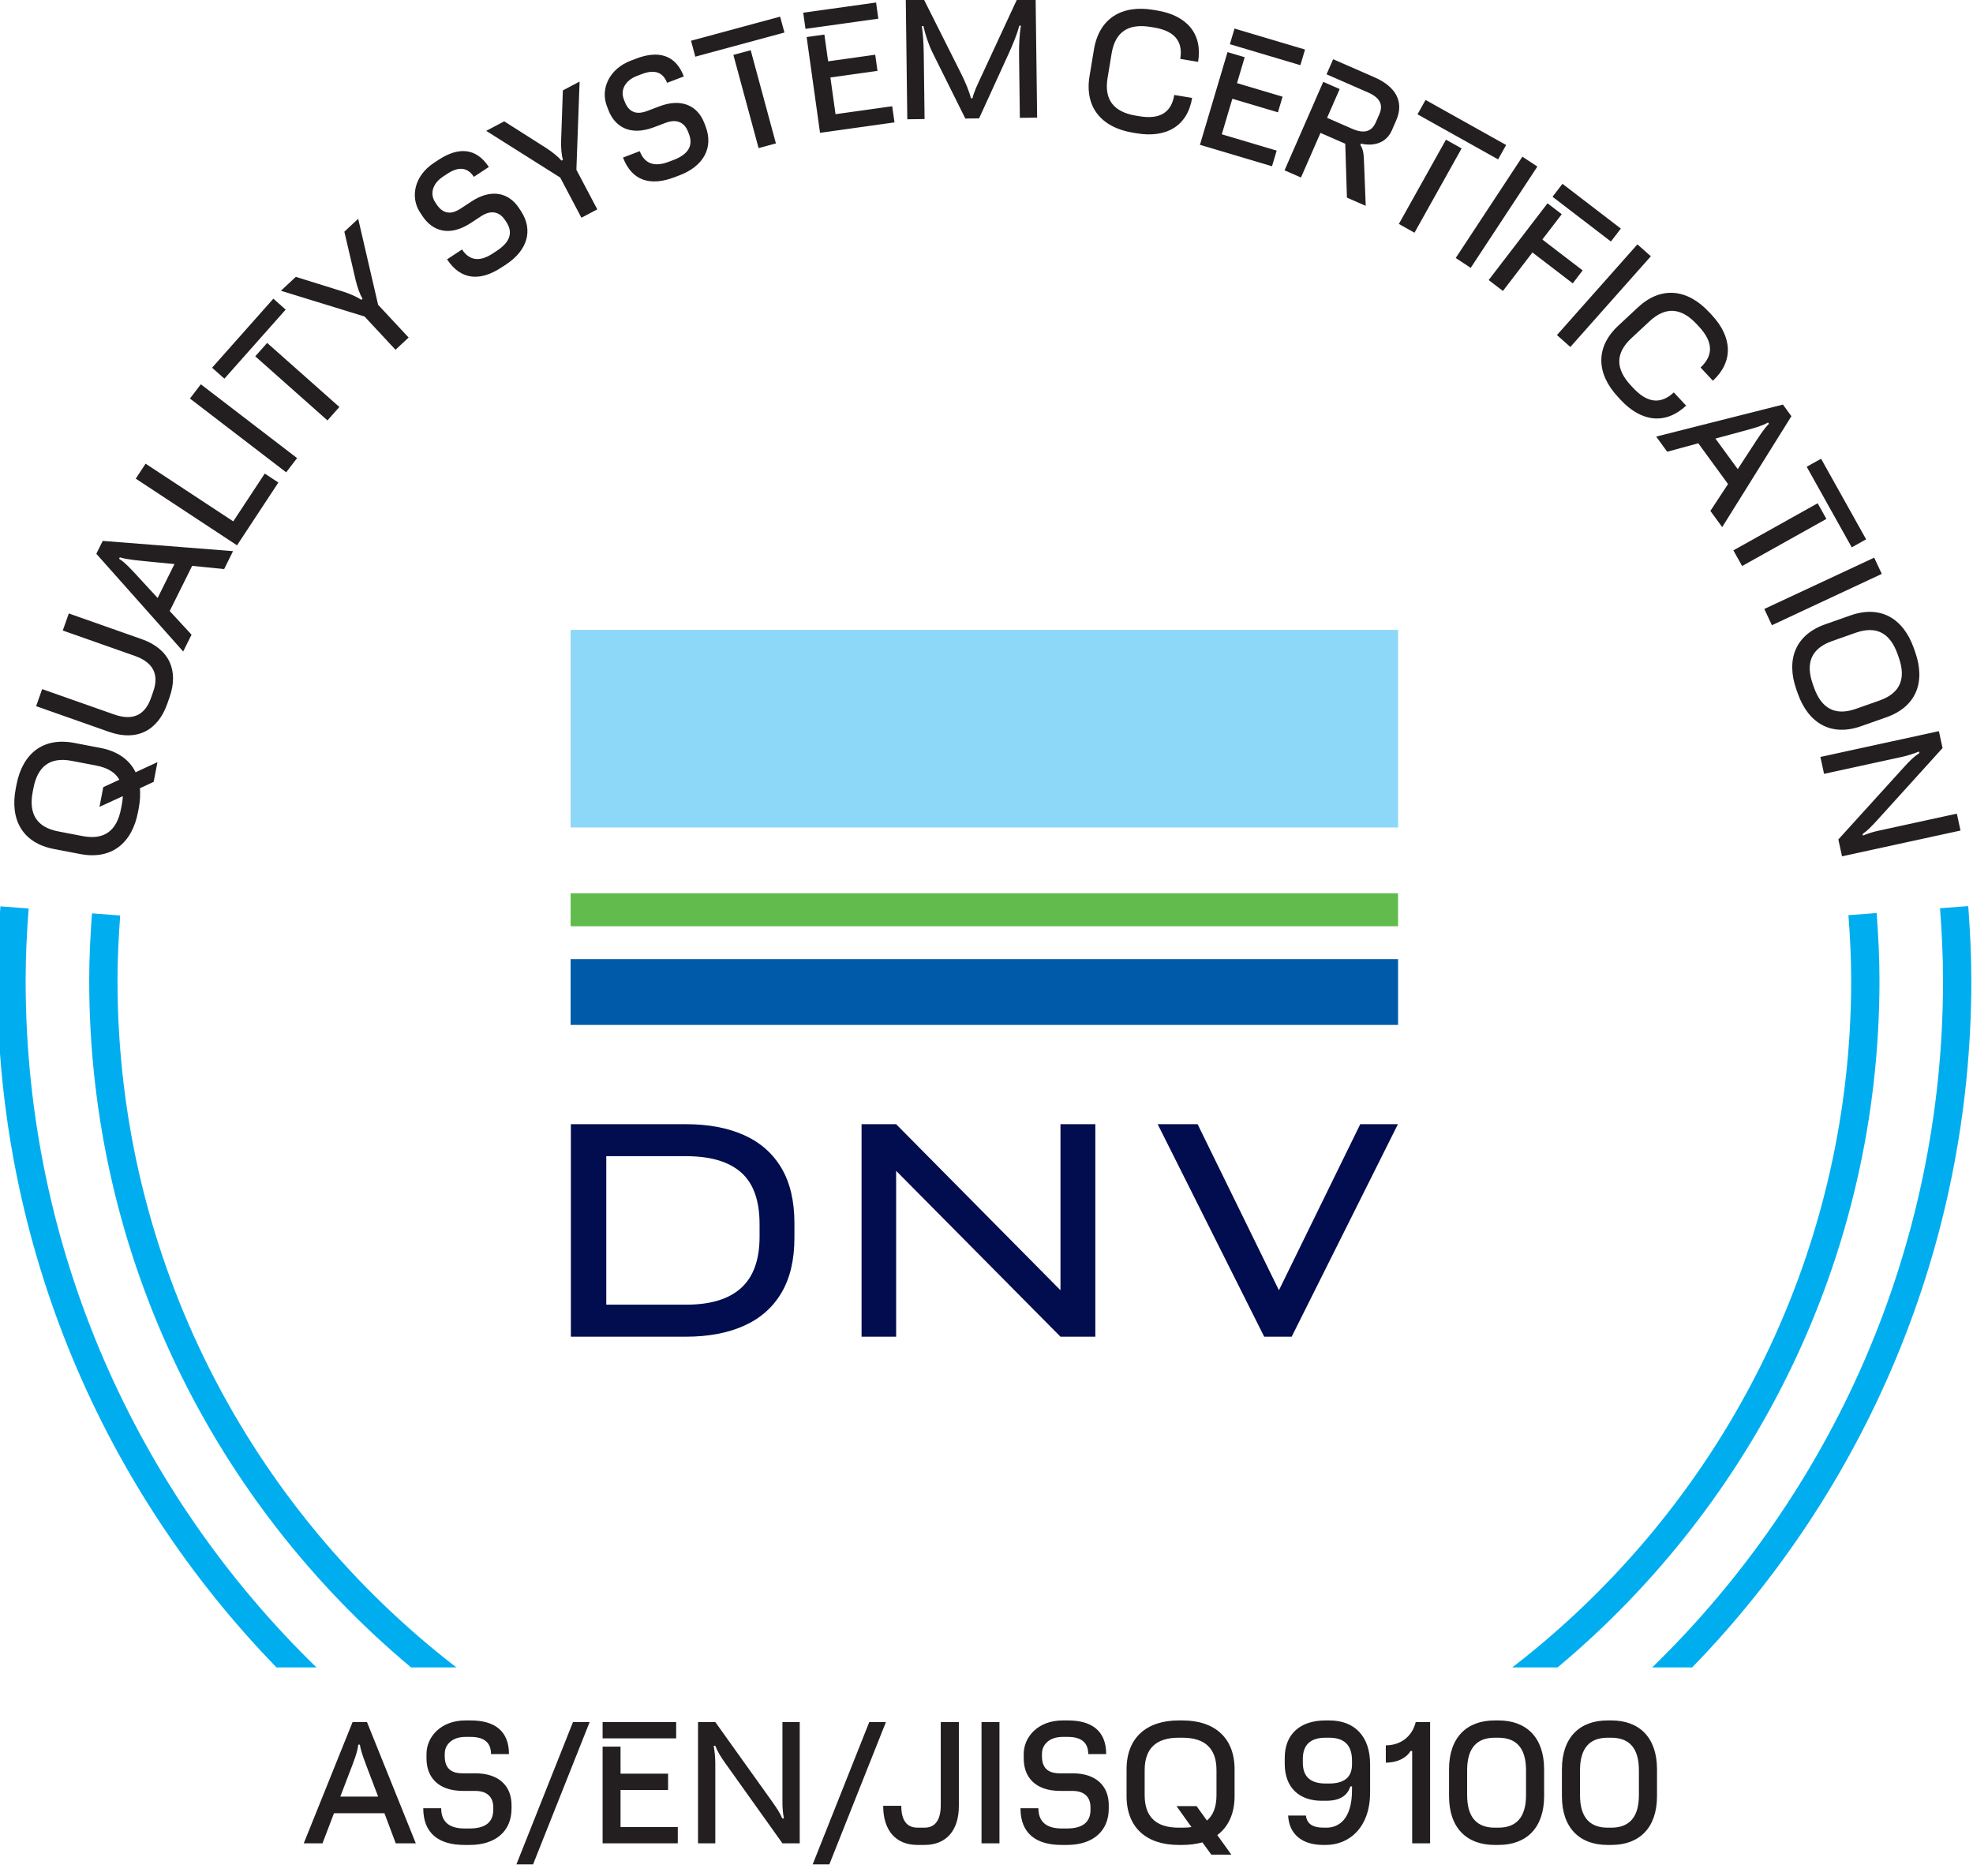 <svg width="122" height="116" viewBox="0 0 122 116" fill="none" xmlns="http://www.w3.org/2000/svg">
<g clip-path="url(#clip0_202_2)">
<path d="M104.634 103.102C115.307 92.108 121.897 77.129 121.897 60.63C121.897 59.081 121.82 57.548 121.706 56.026L119.961 56.158C120.072 57.636 120.147 59.124 120.147 60.63C120.147 77.272 113.244 92.326 102.163 103.102H104.634ZM116.217 60.63C116.217 59.224 116.146 57.836 116.043 56.455L114.298 56.587C114.399 57.923 114.467 59.27 114.467 60.63C114.467 77.909 106.241 93.293 93.509 103.102H96.312C108.467 92.942 116.217 77.675 116.217 60.63ZM7.266 60.63C7.266 59.276 7.333 57.938 7.432 56.608L5.688 56.474C5.585 57.849 5.516 59.231 5.516 60.63C5.516 77.675 13.265 92.942 25.42 103.102H28.223C15.491 93.293 7.266 77.909 7.266 60.63ZM1.585 60.63C1.585 59.13 1.66 57.648 1.77 56.175L0.026 56.041C-0.088 57.559 -0.165 59.086 -0.165 60.63C-0.165 77.129 6.426 92.108 17.098 103.102H19.569C8.488 92.326 1.585 77.272 1.585 60.63Z" fill="#00AEEF"/>
<path d="M8.533 50.214L8.578 49.978C8.663 49.536 8.681 49.122 8.653 48.74L9.502 48.342L9.736 47.125L8.384 47.751C8.012 46.988 7.289 46.453 6.219 46.248L4.588 45.936C2.672 45.569 1.39 46.584 1.017 48.53L0.972 48.765C0.599 50.71 1.416 52.128 3.331 52.495L4.962 52.808C6.878 53.175 8.16 52.159 8.533 50.214ZM7.485 50.003C7.224 51.369 6.45 51.954 5.114 51.698L3.601 51.408C2.265 51.152 1.762 50.322 2.023 48.957L2.065 48.74C2.326 47.375 3.1 46.79 4.436 47.046L5.949 47.336C6.657 47.471 7.13 47.766 7.381 48.211L6.386 48.672L6.152 49.89L7.593 49.229C7.59 49.402 7.564 49.59 7.527 49.787L7.485 50.003ZM10.338 43.53L10.484 43.114C11.063 41.473 10.479 40.123 8.762 39.519L4.254 37.931L3.882 38.986L8.334 40.554C9.485 40.959 9.845 41.712 9.473 42.769L9.333 43.165C8.961 44.222 8.209 44.582 7.058 44.177L2.606 42.609L2.234 43.664L6.743 45.252C8.459 45.857 9.76 45.171 10.338 43.53ZM8.629 35.76C8.194 35.287 7.75 34.787 7.365 34.551L7.409 34.461C7.852 34.603 8.541 34.655 9.222 34.725L10.788 34.879L9.747 36.974L8.629 35.76ZM11.328 40.283L11.844 39.244L10.494 37.781L11.883 34.987L13.86 35.188L14.411 34.078L6.352 33.445L5.956 34.242L11.328 40.283ZM14.657 33.719L17.213 29.836L16.371 29.281L14.424 32.238L9.003 28.67L8.394 29.596L14.657 33.719ZM17.696 29.205L18.37 28.325L12.419 23.762L11.745 24.642L17.696 29.205ZM20.249 25.995L20.985 25.165L16.52 21.203L15.784 22.032L20.249 25.995ZM13.876 23.414L17.665 19.144L16.903 18.468L13.114 22.738L13.876 23.414ZM24.456 21.627L25.268 20.871L23.38 18.844L22.149 13.529L21.293 14.326L21.992 17.323C22.097 17.758 22.237 18.173 22.418 18.47L22.345 18.538C22.061 18.351 21.665 18.174 21.217 18.03L18.293 17.119L17.37 17.978L22.542 19.57L24.456 21.627ZM31.013 16.535L31.297 16.348C32.625 15.474 32.984 14.221 32.214 13.051L32.093 12.868C31.456 11.898 30.374 11.654 29.154 12.457L28.477 12.902C28.026 13.199 27.462 13.343 26.994 12.632L26.901 12.49C26.593 12.022 26.705 11.374 27.398 10.917L27.666 10.741C28.351 10.29 28.906 10.332 29.302 10.934L30.228 10.324C29.436 9.121 28.334 9.082 27.114 9.885L26.83 10.072C25.585 10.891 25.375 12.225 25.969 13.128L26.118 13.353C26.706 14.247 27.74 14.691 29.126 13.779L29.761 13.361C30.179 13.086 30.788 12.937 31.233 13.613L31.31 13.73C31.745 14.391 31.522 14.98 30.728 15.503L30.461 15.679C29.675 16.196 29.032 16.128 28.57 15.426L27.644 16.036C28.507 17.348 29.709 17.393 31.013 16.535ZM35.952 13.463L36.933 12.946L35.641 10.496L35.839 5.044L34.805 5.59L34.697 8.665C34.685 9.113 34.712 9.55 34.809 9.884L34.721 9.93C34.496 9.676 34.159 9.401 33.765 9.146L31.18 7.503L30.065 8.091L34.641 10.978L35.952 13.463ZM41.703 10.96L42.021 10.839C43.507 10.274 44.13 9.129 43.632 7.82L43.554 7.615C43.142 6.53 42.139 6.057 40.774 6.575L40.017 6.863C39.512 7.055 38.93 7.073 38.627 6.278L38.567 6.119C38.368 5.595 38.618 4.987 39.394 4.691L39.693 4.578C40.46 4.286 40.993 4.448 41.249 5.121L42.285 4.727C41.773 3.381 40.706 3.103 39.341 3.622L39.023 3.743C37.63 4.272 37.135 5.529 37.519 6.539L37.615 6.792C37.995 7.792 38.908 8.45 40.46 7.86L41.17 7.59C41.638 7.412 42.264 7.398 42.552 8.156L42.602 8.287C42.883 9.026 42.537 9.553 41.649 9.891L41.35 10.005C40.471 10.339 39.858 10.133 39.559 9.347L38.523 9.741C39.081 11.209 40.244 11.515 41.703 10.96ZM46.908 9.158L47.978 8.868L46.419 3.106L45.348 3.395L46.908 9.158ZM42.995 3.504L48.506 2.012L48.239 1.029L42.729 2.52L42.995 3.504ZM50.706 8.213L55.31 7.568L55.17 6.569L51.665 7.06L51.347 4.791L54.259 4.383L54.119 3.384L51.207 3.792L50.976 2.137L49.878 2.291L50.706 8.213ZM49.807 1.785L54.312 1.155L54.172 0.156L49.667 0.786L49.807 1.785ZM63.062 7.287L64.131 7.274L64.036 -0.225L62.967 -0.211L60.718 4.638C60.494 5.111 60.192 5.745 60.136 6.075L60.036 6.077C59.941 5.678 59.703 5.101 59.457 4.604L57.076 -0.137L56.008 -0.123L56.102 7.375L57.171 7.362L57.12 3.333C57.113 2.752 57.074 2.043 56.998 1.613L57.098 1.612C57.215 2.121 57.392 2.699 57.669 3.265L59.691 7.33L60.542 7.319L62.362 3.336C62.663 2.672 62.906 2.069 63.03 1.587L63.13 1.586C63.036 2.097 63.005 2.798 63.013 3.408L63.062 7.287ZM70.055 8.205L70.292 8.244C72.127 8.548 73.427 7.792 73.715 6.055L72.611 5.872C72.428 6.977 71.7 7.394 70.456 7.188L70.239 7.152C68.868 6.925 68.263 6.166 68.486 4.824L68.737 3.304C68.96 1.962 69.777 1.438 71.148 1.666L71.365 1.702C72.609 1.908 73.164 2.537 72.981 3.642L74.084 3.825C74.372 2.088 73.386 0.953 71.55 0.649L71.313 0.61C69.359 0.286 67.962 1.138 67.644 3.062L67.372 4.7C67.053 6.624 68.101 7.881 70.055 8.205ZM74.198 8.953L78.654 10.279L78.942 9.312L75.549 8.303L76.202 6.106L79.02 6.945L79.308 5.978L76.49 5.14L76.966 3.538L75.903 3.222L74.198 8.953ZM76.049 2.733L80.409 4.03L80.696 3.063L76.336 1.766L76.049 2.733ZM79.43 10.531L80.446 10.975L81.652 8.217L83.183 8.887L83.287 12.218L84.449 12.727L84.354 10.251C84.328 9.563 84.318 9.264 84.119 8.969L84.159 8.878C84.807 9.042 85.687 8.925 86.064 8.063L86.332 7.449C86.845 6.277 86.292 5.348 84.991 4.779L82.435 3.661L82.027 4.594L84.592 5.716C85.298 6.025 85.557 6.455 85.292 7.06L85.072 7.564C84.807 8.169 84.315 8.271 83.609 7.962L82.06 7.284L82.838 5.506L81.823 5.061L79.43 10.531ZM86.498 13.847L87.465 14.388L90.379 9.177L89.411 8.636L86.498 13.847ZM87.652 7.068L92.635 9.854L93.132 8.965L88.149 6.179L87.652 7.068ZM90.015 15.952L90.941 16.562L95.064 10.298L94.137 9.688L90.015 15.952ZM92.052 17.316L92.932 17.991L94.758 15.61L97.25 17.521L97.863 16.72L95.371 14.81L96.571 13.245L95.691 12.571L92.052 17.316ZM96.001 12.166L99.611 14.933L100.225 14.133L96.615 11.365L96.001 12.166ZM96.273 20.718L97.103 21.454L102.08 15.845L101.25 15.109L96.273 20.718ZM100.051 24.549L100.214 24.725C101.482 26.087 102.973 26.282 104.262 25.082L103.5 24.264C102.68 25.027 101.849 24.912 100.99 23.99L100.84 23.829C99.892 22.811 99.878 21.841 100.873 20.914L102.001 19.864C102.996 18.937 103.963 19.022 104.91 20.039L105.06 20.2C105.919 21.123 105.974 21.96 105.154 22.723L105.916 23.542C107.205 22.343 107.117 20.841 105.849 19.479L105.686 19.304C104.336 17.854 102.71 17.676 101.282 19.005L100.067 20.136C98.639 21.465 98.701 23.1 100.051 24.549ZM107.667 26.687C108.287 26.519 108.936 26.355 109.323 26.123L109.382 26.203C109.051 26.531 108.687 27.118 108.311 27.689L107.453 29.008L106.074 27.118L107.667 26.687ZM102.409 26.995L103.092 27.932L105.013 27.409L106.852 29.93L105.761 31.591L106.492 32.593L110.771 25.735L110.247 25.016L102.409 26.995ZM107.183 34.031L107.724 34.999L112.935 32.086L112.394 31.118L107.183 34.031ZM111.717 28.861L114.502 33.844L115.391 33.347L112.606 28.364L111.717 28.861ZM109.096 37.654L109.565 38.659L116.36 35.486L115.891 34.482L109.096 37.654ZM111.081 42.643L111.161 42.869C111.819 44.737 113.239 45.551 115.078 44.903L116.644 44.351C118.484 43.703 119.081 42.18 118.423 40.312L118.343 40.085C117.685 38.217 116.265 37.404 114.426 38.052L112.86 38.603C111.02 39.251 110.423 40.775 111.081 42.643ZM112.093 42.297C111.631 40.986 112.005 40.091 113.288 39.639L114.741 39.127C116.024 38.675 116.876 39.138 117.338 40.45L117.411 40.657C117.873 41.969 117.499 42.864 116.216 43.316L114.763 43.828C113.48 44.28 112.628 43.816 112.166 42.505L112.093 42.297ZM112.563 46.804L112.791 47.849L117.617 46.798C117.969 46.721 118.342 46.599 118.662 46.468L118.683 46.566C118.386 46.753 118.106 47.019 117.726 47.44L113.674 51.905L113.901 52.949L121.228 51.354L121.001 50.31L116.135 51.369C115.803 51.441 115.496 51.539 115.196 51.665L115.175 51.568C115.495 51.345 115.719 51.101 116.075 50.717L120.118 46.254L119.891 45.209L112.563 46.804Z" fill="#231F20"/>
<path d="M21.632 109.548C21.862 108.948 22.112 108.328 22.152 107.877H22.252C22.322 108.338 22.582 108.978 22.822 109.618L23.382 111.089H21.042L21.632 109.548ZM18.783 113.977H19.942L20.652 112.117H23.772L24.471 113.977H25.711L22.692 106.479H21.802L18.783 113.977ZM28.712 114.077H29.052C30.642 114.077 31.631 113.228 31.631 111.828V111.608C31.631 110.448 30.862 109.649 29.402 109.649H28.592C28.051 109.649 27.501 109.459 27.501 108.608V108.438C27.501 107.878 27.951 107.397 28.782 107.397H29.102C29.922 107.397 30.362 107.738 30.362 108.458H31.471C31.471 107.018 30.572 106.379 29.112 106.379H28.772C27.281 106.379 26.372 107.377 26.372 108.458V108.728C26.372 109.798 26.992 110.737 28.652 110.737H29.412C29.912 110.737 30.502 110.947 30.502 111.758V111.898C30.502 112.688 29.992 113.059 29.042 113.059H28.722C27.781 113.059 27.281 112.648 27.281 111.808H26.172C26.172 113.378 27.151 114.077 28.712 114.077ZM31.932 115.279H32.962L36.461 106.479H35.431L31.932 115.279ZM37.262 113.977H41.911V112.969H38.371V110.677H41.311V109.669H38.371V107.998H37.262V113.977ZM37.262 107.487H41.811V106.478H37.262V107.487ZM43.162 113.977H44.231V109.038C44.231 108.678 44.191 108.287 44.131 107.947H44.231C44.351 108.277 44.551 108.608 44.881 109.068L48.382 113.977H49.451V106.479H48.382V111.458C48.382 111.798 48.412 112.119 48.472 112.439H48.372C48.222 112.079 48.032 111.808 47.732 111.378L44.231 106.479H43.162V113.977ZM50.252 115.279H51.282L54.781 106.479H53.751L50.252 115.279ZM54.612 111.659C54.612 113.218 55.421 114.077 56.731 114.077H57.171C58.482 114.077 59.291 113.218 59.291 111.659V106.479H58.172V111.599C58.172 112.549 57.822 113.009 57.161 113.009H56.741C56.081 113.009 55.731 112.569 55.731 111.659H54.612ZM60.692 113.977H61.801V106.478H60.692V113.977ZM65.641 114.077H65.981C67.571 114.077 68.56 113.228 68.56 111.828V111.608C68.56 110.448 67.791 109.649 66.331 109.649H65.521C64.98 109.649 64.43 109.459 64.43 108.608V108.438C64.43 107.878 64.88 107.397 65.711 107.397H66.031C66.851 107.397 67.291 107.738 67.291 108.458H68.4C68.4 107.018 67.501 106.379 66.041 106.379H65.701C64.21 106.379 63.301 107.377 63.301 108.458V108.728C63.301 109.798 63.921 110.737 65.581 110.737H66.341C66.841 110.737 67.431 110.947 67.431 111.758V111.898C67.431 112.688 66.921 113.059 65.971 113.059H65.651C64.71 113.059 64.21 112.648 64.21 111.808H63.101C63.101 113.378 64.08 114.077 65.641 114.077ZM72.881 114.077H73.121C73.571 114.077 73.981 114.017 74.351 113.918L74.901 114.677H76.14L75.271 113.468C75.95 112.959 76.34 112.148 76.34 111.058V109.398C76.34 107.447 75.101 106.379 73.121 106.379H72.881C70.9 106.379 69.661 107.447 69.661 109.398V111.058C69.661 113.009 70.9 114.077 72.881 114.077ZM72.891 113.009C71.5 113.009 70.78 112.358 70.78 110.998V109.458C70.78 108.097 71.5 107.447 72.891 107.447H73.111C74.501 107.447 75.221 108.097 75.221 109.458V110.998C75.221 111.718 75.021 112.238 74.631 112.569L73.991 111.678H72.751L73.671 112.969C73.501 112.999 73.311 113.009 73.111 113.009H72.891ZM82.201 106.379H81.961C80.41 106.379 79.441 107.208 79.441 108.698V109.058C79.441 110.528 80.33 111.347 81.741 111.347H81.981C82.921 111.347 83.321 110.988 83.501 110.458H83.601V110.688C83.601 112.498 82.771 113.009 82.021 113.009H81.861C81.13 113.009 80.81 112.748 80.75 112.258H79.651C79.711 113.428 80.53 114.077 81.821 114.077H81.981C83.431 114.077 84.72 112.999 84.72 110.828V109.088C84.72 107.347 83.751 106.379 82.201 106.379ZM82.191 107.447C83.111 107.447 83.601 107.898 83.601 108.858V109.098C83.601 109.898 83.111 110.279 82.191 110.279H81.971C81.05 110.279 80.56 109.868 80.56 108.998V108.758C80.56 107.868 81.05 107.447 81.971 107.447H82.191ZM85.691 108.987C86.491 108.987 87.021 108.628 87.221 108.268H87.321V113.977H88.43V106.479H87.541C87.301 107.449 86.531 107.919 85.691 107.919V108.987ZM92.42 114.077H92.661C94.401 114.077 95.48 113.009 95.48 111.058V109.398C95.48 107.447 94.401 106.379 92.661 106.379H92.42C90.68 106.379 89.601 107.447 89.601 109.398V111.058C89.601 113.009 90.68 114.077 92.42 114.077ZM92.43 113.009C91.31 113.009 90.72 112.358 90.72 110.998V109.458C90.72 108.097 91.31 107.447 92.43 107.447H92.651C93.771 107.447 94.361 108.097 94.361 109.458V110.998C94.361 112.358 93.771 113.009 92.651 113.009H92.43ZM99.4 114.077H99.641C101.381 114.077 102.46 113.009 102.46 111.058V109.398C102.46 107.447 101.381 106.379 99.641 106.379H99.4C97.66 106.379 96.581 107.447 96.581 109.398V111.058C96.581 113.009 97.66 114.077 99.4 114.077ZM99.41 113.009C98.29 113.009 97.7 112.358 97.7 110.998V109.458C97.7 108.097 98.29 107.447 99.41 107.447H99.631C100.751 107.447 101.341 108.097 101.341 109.458V110.998C101.341 112.358 100.751 113.009 99.631 113.009H99.41Z" fill="#231F20"/>
<path d="M46.004 70.185C44.999 69.735 43.802 69.511 42.412 69.511H37.489H36.28H35.299V82.651H36.28H37.489H42.412C43.802 82.651 44.999 82.426 46.004 81.976C47.008 81.527 47.779 80.849 48.317 79.944C48.854 79.039 49.123 77.903 49.123 76.536V75.625C49.123 74.259 48.854 73.123 48.317 72.217C47.779 71.312 47.008 70.635 46.004 70.185ZM46.968 76.466C46.968 77.891 46.588 78.948 45.829 79.637C45.069 80.327 43.937 80.671 42.43 80.671H37.489V71.49H42.43C43.937 71.49 45.069 71.826 45.829 72.498C46.588 73.169 46.968 74.235 46.968 75.695V76.466Z" fill="#020D50"/>
<path d="M65.574 79.779L55.412 69.511H54.203H53.275V82.651H55.412V72.395L65.574 82.651H67.729V69.511H65.574V79.779Z" fill="#020D50"/>
<path d="M35.283 51.164H86.449V38.947H35.283V51.164Z" fill="#8DD8F8"/>
<path d="M35.283 57.272H86.449V55.234H35.283V57.272Z" fill="#61BC4D"/>
<path d="M35.283 63.373H86.449V59.303H35.283V63.373Z" fill="#005AAA"/>
<path d="M84.111 69.51L79.082 79.779L74.053 69.51H71.584L78.171 82.65H79.871L86.441 69.51H84.111Z" fill="#020D50"/>
</g>
<defs>
<clipPath id="clip0_202_2">
<rect width="122" height="116" fill="white"/>
</clipPath>
</defs>
</svg>
